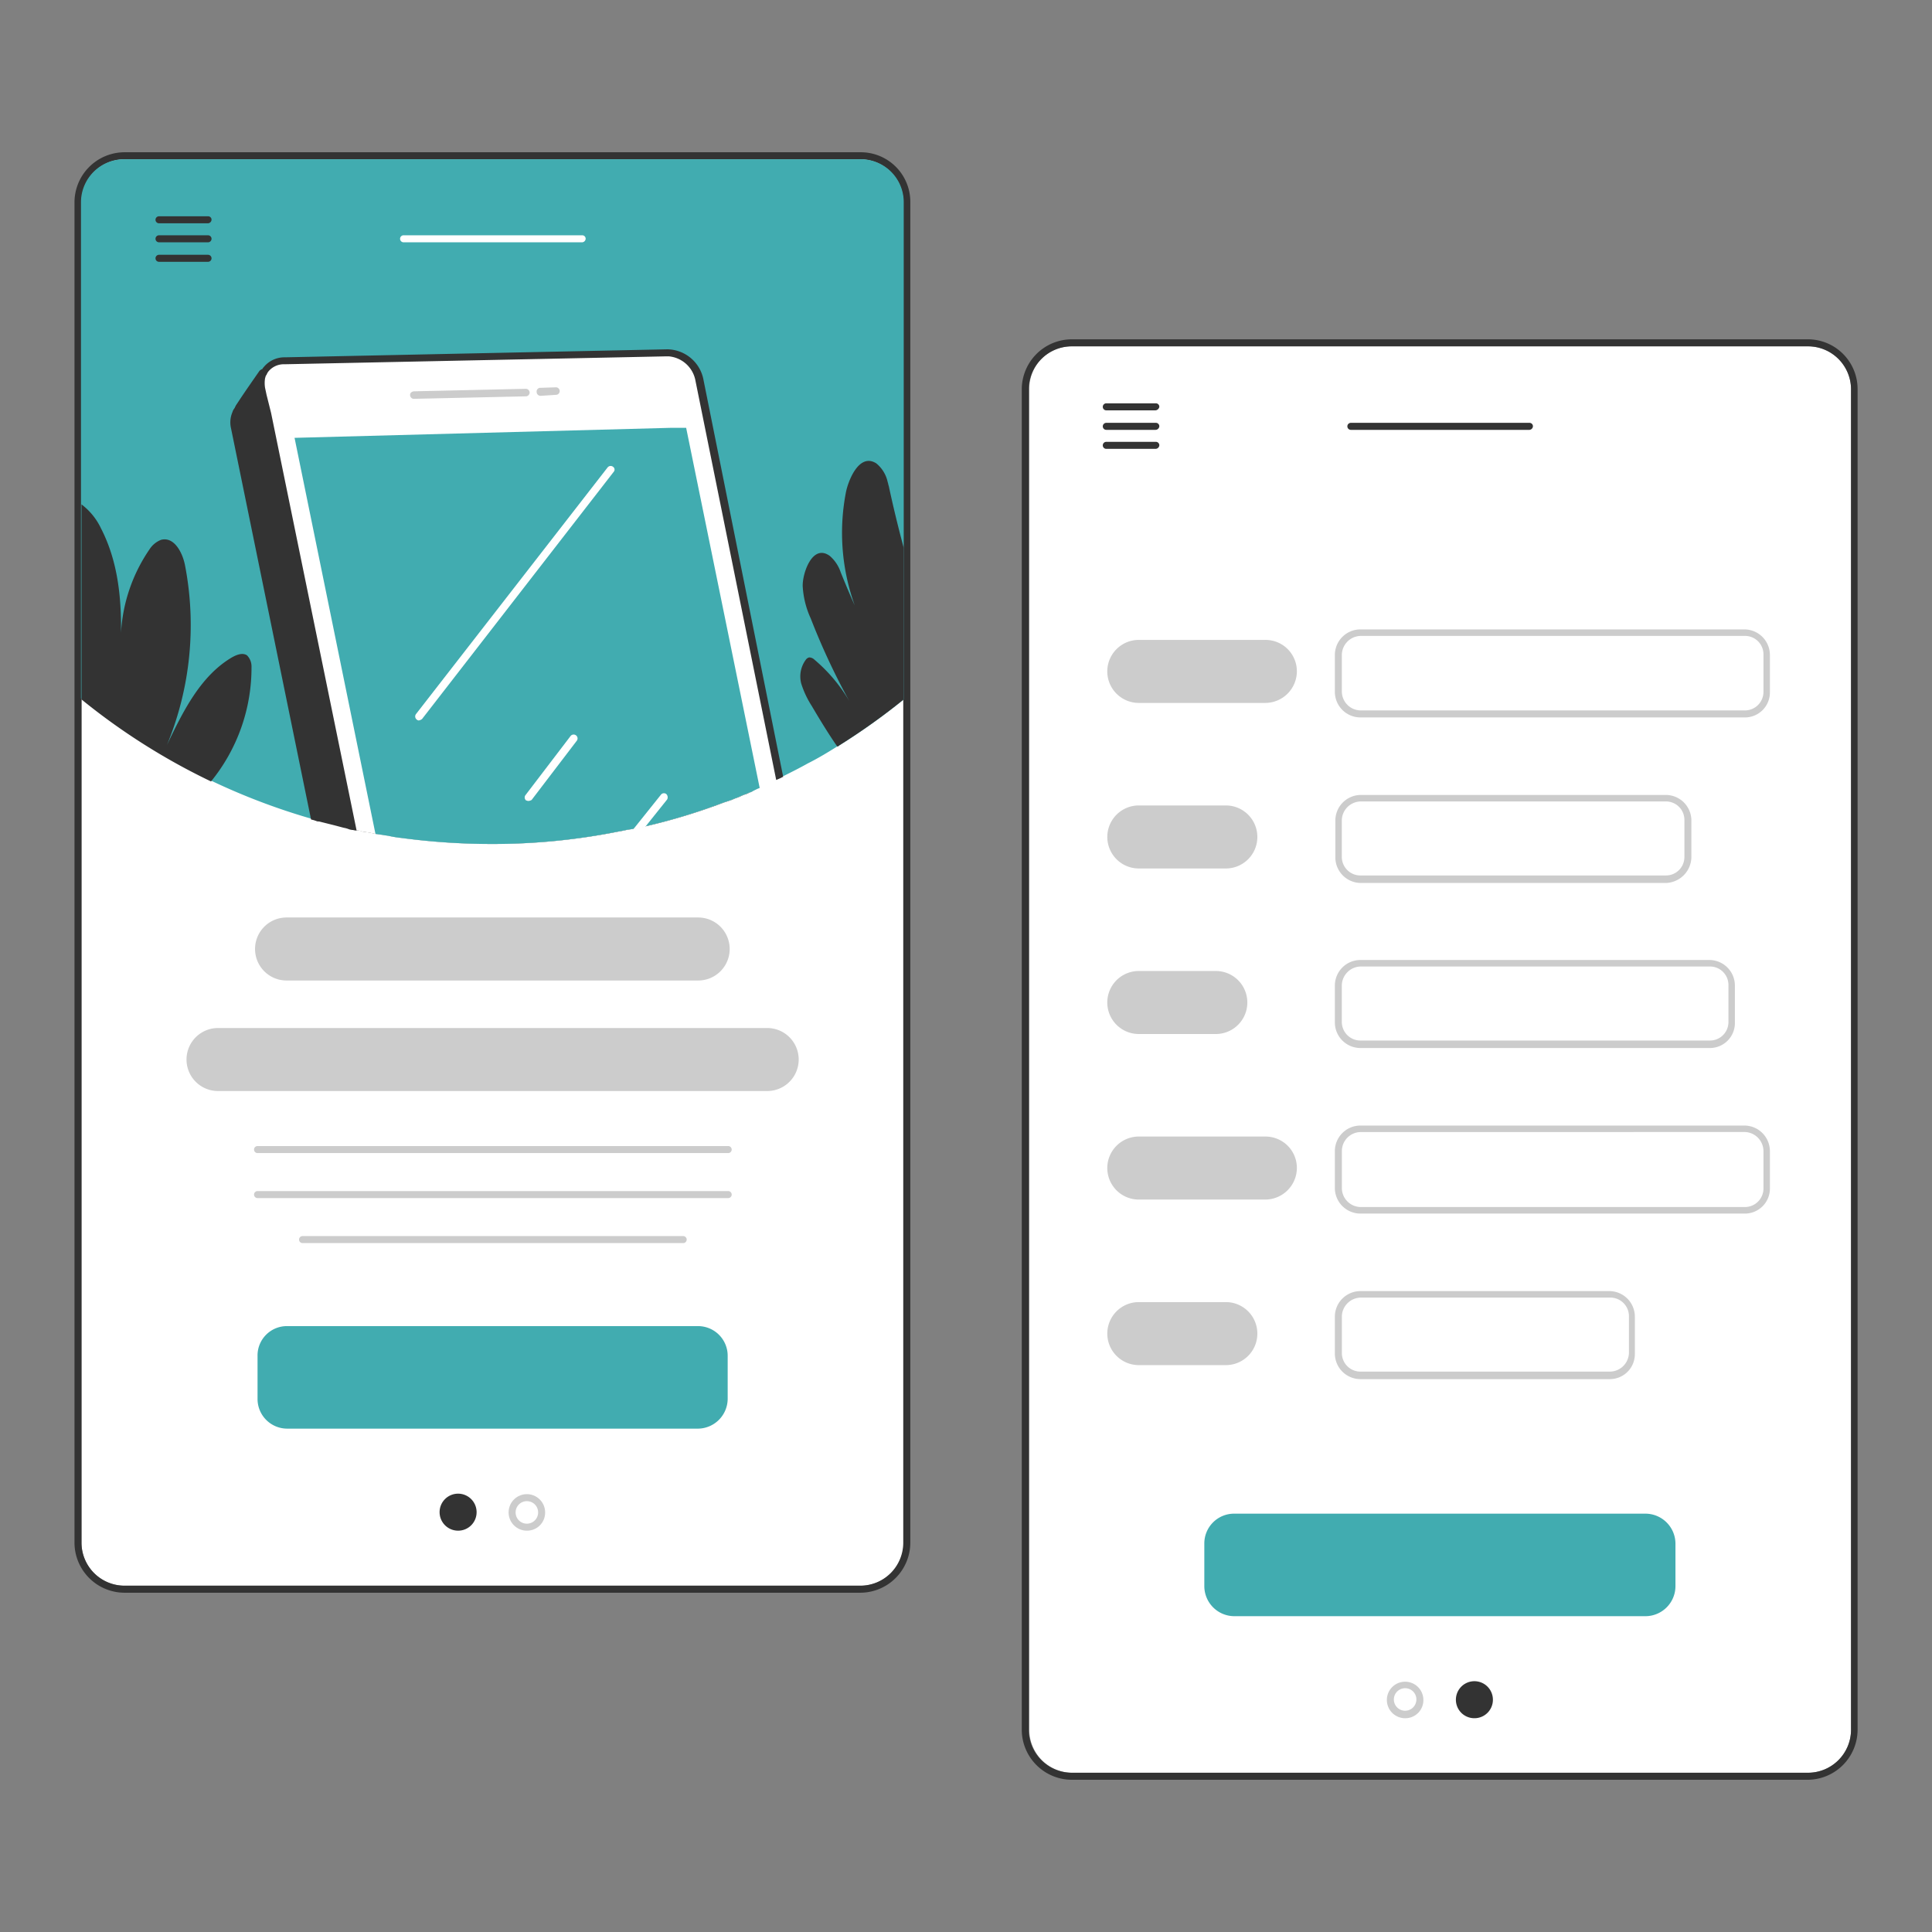 <svg xmlns="http://www.w3.org/2000/svg" xmlns:xlink="http://www.w3.org/1999/xlink" width="220" height="220" viewBox="0 0 220 220"><rect x="0" y="0" width="220" height="220" fill="#808080" stroke="none"/><defs><clipPath id="a"><rect width="220" height="220" rx="5" transform="translate(950 200)" fill="#fff"/></clipPath></defs><g transform="translate(-950 -200)" clip-path="url(#a)"><g transform="translate(886.782 130.038)"><g transform="translate(71.7 87.3)"><path d="M166.73,93.6V246.231a4.9,4.9,0,0,1-4.9,4.9H78a4.9,4.9,0,0,1-4.9-4.9h0V93.6A4.9,4.9,0,0,1,78,88.7h83.777a4.91,4.91,0,0,1,4.955,4.9Z" transform="translate(-72.303 -87.903)" fill="#fff"/><path d="M161.173,88.1a4.9,4.9,0,0,1,4.9,4.9h0V245.628a4.9,4.9,0,0,1-4.9,4.9H77.4a4.9,4.9,0,0,1-4.9-4.9h0V93a4.9,4.9,0,0,1,4.9-4.9h83.777m0-.8H77.4A5.712,5.712,0,0,0,71.7,93V245.628a5.712,5.712,0,0,0,5.7,5.7h83.777a5.712,5.712,0,0,0,5.7-5.7V93A5.64,5.64,0,0,0,161.173,87.3Z" transform="translate(-71.7 -87.3)" fill="#333"/><path d="M166.687,93.6v56.611a74.619,74.619,0,0,1-7.347,5.24.3.3,0,0,1-.228.114c-1.082.683-2.221,1.367-3.36,1.936-.911.513-1.822.968-2.734,1.424h-.057l-.342.171h0l-.4.171c-.626.285-1.2.57-1.822.854l-.114.057-.285.114-.342.171-.114.057-.114.057-.114.057-.171.057-.171.057c-.057.057-.171.057-.228.114l-.171.057c-.342.114-.626.285-.968.4s-.513.228-.74.285l-.342.114-.342.114a68.465,68.465,0,0,1-9,2.734,11.667,11.667,0,0,1-1.367.285l-.4.057c-.4.057-.8.171-1.2.228a72.857,72.857,0,0,1-14.466,1.424,77.483,77.483,0,0,1-10.251-.683,12.338,12.338,0,0,1-1.424-.228c-.228-.057-.456-.057-.683-.114l-.4-.057-.4-.057h-.057l-.8-.171c-.171,0-.285-.057-.456-.057a1.34,1.34,0,0,1-.456-.114c-.228-.057-.456-.057-.683-.114-.114,0-.285-.057-.4-.057H103.7c-.114,0-.228-.057-.342-.057l-.114-.057c-.114,0-.171-.057-.285-.057-.456-.114-.854-.228-1.31-.342l-.456-.114-.456-.114-.683-.171a2.582,2.582,0,0,1-.456-.114l-.456-.114A74.227,74.227,0,0,1,73,150.095V93.6a4.9,4.9,0,0,1,4.9-4.9h83.777A4.888,4.888,0,0,1,166.687,93.6Z" transform="translate(-72.26 -87.903)" fill="#41acb0"/><path d="M93.88,100.9H88.3a.4.4,0,1,1,0-.8H93.88a.389.389,0,0,1,.4.4A.428.428,0,0,1,93.88,100.9Z" transform="translate(-78.674 -92.81)" fill="#333"/><path d="M93.88,104.7H88.3a.4.4,0,1,1,0-.8H93.88a.4.4,0,1,1,0,.8Z" transform="translate(-78.674 -94.446)" fill="#333"/><path d="M93.88,108.6H88.3a.4.4,0,1,1,0-.8H93.88a.4.4,0,1,1,0,.8Z" transform="translate(-78.674 -96.125)" fill="#333"/><path d="M158.26,247.476H111.388a3.588,3.588,0,1,1,0-7.176H158.26a3.588,3.588,0,0,1,0,7.176Z" transform="translate(-87.24 -153.162)" fill="#ccc"/><path d="M160.222,269.576H97.688a3.588,3.588,0,1,1,0-7.176h62.534a3.588,3.588,0,1,1,0,7.176Z" transform="translate(-81.343 -162.676)" fill="#ccc"/><path d="M161.591,286.8H108a.4.4,0,0,1,0-.8h53.592a.4.4,0,0,1,0,.8Z" transform="translate(-87.154 -172.835)" fill="#ccc"/><path d="M161.591,295.8H108a.4.4,0,0,1,0-.8h53.592a.4.4,0,0,1,0,.8Z" transform="translate(-87.154 -176.709)" fill="#ccc"/><path d="M160.34,304.8H117a.4.4,0,1,1,0-.8H160.34a.4.4,0,1,1,0,.8Z" transform="translate(-91.028 -180.584)" fill="#ccc"/><path d="M111.659,322h46.815a3.379,3.379,0,0,1,3.36,3.417v4.841a3.416,3.416,0,0,1-3.36,3.417H111.659a3.379,3.379,0,0,1-3.36-3.417v-4.841A3.343,3.343,0,0,1,111.659,322Z" transform="translate(-87.454 -188.332)" fill="#41acb0"/><circle cx="1.709" cy="1.709" r="1.709" transform="translate(41.974 153.203)" fill="#333"/><path d="M146.807,359.715a2.107,2.107,0,1,1,2.107-2.107h0A2.1,2.1,0,0,1,146.807,359.715Zm0-3.36a1.31,1.31,0,1,0,1.31,1.31,1.289,1.289,0,0,0-1.31-1.31Z" transform="translate(-103.125 -202.753)" fill="#333"/><path d="M160.607,359.758a2.079,2.079,0,1,1,2.05-2.107h0A2.055,2.055,0,0,1,160.607,359.758Zm0-3.36a1.282,1.282,0,1,0,1.253,1.31h0a1.277,1.277,0,0,0-1.253-1.31Z" transform="translate(-109.065 -202.796)" fill="#ccc"/><path d="M157.531,104.7H137.2a.4.4,0,0,1,0-.8h20.332a.389.389,0,0,1,.4.4.428.428,0,0,1-.4.4Z" transform="translate(-99.724 -94.446)" fill="#fff"/><path d="M104.2,135.685s1.139-1.879,2.962-4.385c0,0,5.069,4.271,5.012,4.044S104.2,135.685,104.2,135.685Z" transform="translate(-85.69 -106.241)" fill="#333"/><path d="M111.943,134.669a3.365,3.365,0,0,0-.342-.228,4.923,4.923,0,0,0-.57-.4,4.014,4.014,0,0,1-.513-.4c-.854-.74-2.05-1.652-3.132-2.62l-.342-.285h0a.377.377,0,0,0-.342-.057c-.057,0-.114,0-.114.057-.057,0-.114.057-.171.114-1.31,1.879-2.335,3.36-2.734,4.044v.057h0a.3.3,0,0,0-.114.228l-.114.114c-.057.057,0,.057-.057.114a.722.722,0,0,0,.057.342l.171.171a.2.2,0,0,1,.114.057h.285c.854-.057,1.766-.114,2.62-.171l.456-.057h.456c2.05-.114,3.7-.228,4.1-.171a.486.486,0,0,0,.4,0,.518.518,0,0,0,.228-.456C112.285,134.84,112.228,134.726,111.943,134.669Zm-4.955.114a1.415,1.415,0,0,0-.456.057l-1.652.114h-.228c.114-.171.228-.342.4-.57a4.929,4.929,0,0,1,.4-.57c.228-.342.456-.683.683-1.082l.4-.57c.114-.171.228-.285.342-.456l.171.114,2.164,1.822c.171.114.342.285.513.4a3.685,3.685,0,0,1,.513.456l.171.171c-.683,0-1.652.057-3.018.171Z" transform="translate(-85.346 -105.965)" fill="#333"/><path d="M162.2,180.833c-.057.057-.171.057-.228.114L161.8,181c-.342.114-.626.285-.968.4s-.513.228-.74.285l-.342.114-.342.114a68.465,68.465,0,0,1-9,2.734,11.667,11.667,0,0,1-1.367.285l-.4.057c-.4.057-.8.171-1.2.228a72.856,72.856,0,0,1-14.466,1.424,77.483,77.483,0,0,1-10.251-.683,12.334,12.334,0,0,1-1.424-.228c-.228-.057-.456-.057-.683-.114l-.4-.057-.4-.057h-.057l-.8-.171c-.171,0-.285-.057-.456-.057a1.34,1.34,0,0,1-.456-.114c-.228-.057-.456-.057-.683-.114-.114,0-.285-.057-.4-.057h-.057c-.114,0-.228-.057-.342-.057l-.114-.057c-.114,0-.171-.057-.285-.057-.456-.114-.854-.228-1.31-.342l-.456-.114-.456-.114-.683-.171a2.585,2.585,0,0,1-.456-.114L103.655,139.2a2.6,2.6,0,0,1,.114-1.481c.057-.114.114-.285.171-.4h0v-.057l.057-.114h0a2.279,2.279,0,0,1,1.082-.854,2.642,2.642,0,0,1,1.2-.228H107.3l2.449-.057h1.367l12.473-.285h0l13.555-.285h0l.968-.057,2.506-.057h0l9.226-.228a3.9,3.9,0,0,1,3.7,2.962l.285,1.253Z" transform="translate(-85.43 -107.877)" fill="#333"/><path d="M153.913,138.97l-.285-1.367a4.249,4.249,0,0,0-4.1-3.3l-9.283.171-2.278.057h0l-1.139.057h0l-13.327.285h0l-13.1.285h-4.385a3.009,3.009,0,0,0-.74.057,3.212,3.212,0,0,0-.683.228,2.816,2.816,0,0,0-1.082.911v.057h0a.3.3,0,0,0-.114.228l-.114.114c-.057.057,0,.057-.057.114a2.978,2.978,0,0,0-.285,2.107l9.112,44.537.456.114a1.76,1.76,0,0,0,.456.114l-9.226-44.993a2.227,2.227,0,0,1,.114-1.367,1.24,1.24,0,0,1,.285-.456h0a1.345,1.345,0,0,1,.513-.456,2.216,2.216,0,0,1,1.31-.4h1.2l2.848-.057h1.367l38.158-.8h.228a3.393,3.393,0,0,1,3.018,2.62l.228,1.2,8.429,41.632.171-.057c.057-.057.171-.057.228-.114l.171-.057.171-.057.114-.057Z" transform="translate(-85.115 -107.532)" fill="#333"/><path d="M167.97,175.824h0l-.4.171c-.626.285-1.2.57-1.822.854l-.114.057-.285.114-.342.171-.114.057-.114.057-.114.057-.171.057-.171.057c-.057.057-.171.057-.228.114l-.171.057c-.342.114-.626.285-.968.4s-.513.228-.74.285l-.342.114-.342.114a68.465,68.465,0,0,1-9,2.734,11.666,11.666,0,0,1-1.367.285l-.4.057c-.4.057-.8.171-1.2.228a72.857,72.857,0,0,1-14.466,1.424,77.483,77.483,0,0,1-10.251-.683,12.335,12.335,0,0,1-1.424-.228c-.228-.057-.456-.057-.683-.114l-.4-.057-.4-.057H121.9l-.8-.171c-.171,0-.285-.057-.456-.057a1.341,1.341,0,0,1-.456-.114c-.228-.057-.456-.057-.683-.114-.114,0-.285-.057-.4-.057h-.057l-9.682-47.442-.114-.456h0l-.114-.456-.057-.228-.114-.456-.114-.456-.114-.74a1.9,1.9,0,0,1-.057-.8,2.131,2.131,0,0,1,.285-1.025h0c.057-.114.171-.228.228-.342a2.676,2.676,0,0,1,2.05-1.025l43.512-.911a3.834,3.834,0,0,1,3.7,2.962Z" transform="translate(-87.61 -104.519)" fill="#fff"/><path d="M159.056,130a4.249,4.249,0,0,0-4.1-3.3l-43.512.911a3.054,3.054,0,0,0-2.449,1.139c-.057.057-.114.114-.114.171a2.875,2.875,0,0,0-.513,1.31,1.626,1.626,0,0,0,0,.74.722.722,0,0,0,.057.342l.114.626.057.4.114.456.057.285.114.456h0l.114.456,9.682,47.328.114.057c.114,0,.228.057.342.057h.057a.97.97,0,0,0,.4.057l-9.739-47.555-.114-.456-.114-.456-.057-.228-.114-.456-.114-.456-.171-.8a3.448,3.448,0,0,1,0-1.082c.057-.171.057-.285.171-.4a1.428,1.428,0,0,1,.228-.4,2.266,2.266,0,0,1,1.822-.8L154.9,127.5h.228a3.393,3.393,0,0,1,3.018,2.62l9.226,45.619.4-.171h0l.342-.171h.057Z" transform="translate(-87.466 -104.261)" fill="#333"/><path d="M168.666,183.406l-.285.114-.342.171-.114.057-.114.057-.114.057-.171.057-.171.057c-.057.057-.171.057-.228.114l-.171.057c-.342.114-.626.285-.968.4s-.513.228-.74.285l-.342.114-.342.114a68.468,68.468,0,0,1-9,2.734,11.667,11.667,0,0,1-1.367.285l-.4.057c-.4.057-.8.171-1.2.228a72.854,72.854,0,0,1-14.466,1.424,77.483,77.483,0,0,1-10.251-.683,12.335,12.335,0,0,1-1.424-.228c-.228-.057-.456-.057-.683-.114l-.4-.057-.4-.057h-.057L115.7,143.539l42.771-1.139h1.822Z" transform="translate(-90.641 -111.019)" fill="#41acb0"/><path d="M139.2,135.739a.44.44,0,0,1-.4-.456c0-.228.171-.342.4-.4l12.757-.285a.44.44,0,0,1,.456.4h0a.44.44,0,0,1-.4.456l-12.814.285Z" transform="translate(-100.585 -107.661)" fill="#ccc"/><path d="M164.556,135.268a.449.449,0,0,1-.456-.456.419.419,0,0,1,.456-.456l1.709-.057a.428.428,0,1,1,.057.854h0l-1.766.114Z" transform="translate(-111.476 -107.532)" fill="#ccc"/><path d="M140.207,179a.431.431,0,0,1-.228-.114.446.446,0,0,1-.057-.626l21.813-28.078a.446.446,0,0,1,.627-.057h0a.381.381,0,0,1,.057.57l-21.813,28.135A.757.757,0,0,1,140.207,179Z" transform="translate(-101.023 -114.299)" fill="#fff"/><path d="M187.273,216.166l-2.506,3.132a11.672,11.672,0,0,1-1.367.285l3.189-3.987a.438.438,0,0,1,.57-.057A.52.52,0,0,1,187.273,216.166Z" transform="translate(-119.784 -142.47)" fill="#fff"/><path d="M162.107,211.283c-.057,0-.171-.057-.228-.057a.439.439,0,0,1-.057-.626h0l5.126-6.72a.446.446,0,0,1,.626-.057.439.439,0,0,1,.057.626h0l-5.126,6.72A.824.824,0,0,1,162.107,211.283Z" transform="translate(-110.451 -137.415)" fill="#fff"/><path d="M87.851,189.252a74.1,74.1,0,0,1-14.751-9.34V157.7a7.374,7.374,0,0,1,2.221,2.734c1.879,3.645,2.335,7.746,2.278,11.9a18.663,18.663,0,0,1,3.246-9.511,2.76,2.76,0,0,1,1.31-1.082c1.481-.4,2.449,1.424,2.734,2.9a35.832,35.832,0,0,1-2.05,20.446c1.822-3.816,3.816-7.859,7.4-9.967.513-.285,1.2-.57,1.709-.228a1.8,1.8,0,0,1,.513,1.31A20.5,20.5,0,0,1,87.851,189.252Z" transform="translate(-72.303 -117.605)" fill="#333"/><path d="M228.6,158.917v17.257a74.618,74.618,0,0,1-7.347,5.24.3.3,0,0,1-.228.114c-1.025-1.481-1.993-3.075-2.9-4.613a10.518,10.518,0,0,1-1.2-2.563,3.19,3.19,0,0,1,.513-2.677.659.659,0,0,1,.4-.285.914.914,0,0,1,.626.285,18.241,18.241,0,0,1,3.93,4.67,78.419,78.419,0,0,1-4.385-9.4,10.108,10.108,0,0,1-.911-3.645c-.057-1.424,1.082-4.9,3.075-3.474a4.218,4.218,0,0,1,1.253,1.879c.513,1.253,1.025,2.506,1.595,3.759a24.329,24.329,0,0,1-1.025-12.757c.228-1.31,1.481-4.67,3.474-3.417a3.75,3.75,0,0,1,1.31,2.164c.057.114.057.285.114.4C227.405,154.247,227.975,156.582,228.6,158.917Z" transform="translate(-134.174 -113.868)" fill="#333"/></g><g transform="translate(179.568 108.6)"><path d="M267.5,126.1h83.777a4.9,4.9,0,0,1,4.9,4.9V283.631a4.9,4.9,0,0,1-4.9,4.9H267.5a4.9,4.9,0,0,1-4.9-4.9V131A4.827,4.827,0,0,1,267.5,126.1Z" transform="translate(-261.745 -125.303)" fill="#fff"/><path d="M350.63,125.5a4.9,4.9,0,0,1,4.9,4.9h0V283.028a4.9,4.9,0,0,1-4.9,4.9H266.8a4.9,4.9,0,0,1-4.9-4.9h0V130.4a4.9,4.9,0,0,1,4.9-4.9H350.63m0-.8H266.8a5.712,5.712,0,0,0-5.7,5.7V283.028a5.712,5.712,0,0,0,5.7,5.7h83.777a5.712,5.712,0,0,0,5.7-5.7V130.4A5.663,5.663,0,0,0,350.63,124.7Z" transform="translate(-261.1 -124.7)" fill="#333"/><path d="M283.28,138.3H277.7a.4.4,0,0,1,0-.8h5.638a.389.389,0,0,1,.4.4.483.483,0,0,1-.456.4Z" transform="translate(-268.074 -130.21)" fill="#333"/><path d="M283.28,142.2H277.7a.4.4,0,0,1,0-.8h5.638a.389.389,0,0,1,.4.4.44.44,0,0,1-.456.4Z" transform="translate(-268.074 -131.889)" fill="#333"/><path d="M283.28,146H277.7a.4.4,0,0,1,0-.8h5.638a.389.389,0,0,1,.4.4.44.44,0,0,1-.456.4Z" transform="translate(-268.074 -133.525)" fill="#333"/><path d="M301.017,359.5h46.815a3.427,3.427,0,0,1,3.417,3.417v4.841a3.427,3.427,0,0,1-3.417,3.417H301.017a3.427,3.427,0,0,1-3.417-3.417v-4.841A3.391,3.391,0,0,1,301.017,359.5Z" transform="translate(-276.812 -225.775)" fill="#41acb0"/><path d="M296.2,191.976H281.788a3.588,3.588,0,0,1,0-7.176H296.2a3.573,3.573,0,0,1,3.588,3.588A3.61,3.61,0,0,1,296.2,191.976Z" transform="translate(-268.461 -150.571)" fill="#ccc"/><path d="M370.344,192.724H326.6a2.917,2.917,0,0,1-2.9-2.9V185.6a2.917,2.917,0,0,1,2.9-2.9h43.74a2.917,2.917,0,0,1,2.9,2.9h0v4.214A2.846,2.846,0,0,1,370.344,192.724Zm-43.683-9.283a2.19,2.19,0,0,0-2.164,2.107h0v4.214a2.163,2.163,0,0,0,2.164,2.164H370.4a2.115,2.115,0,0,0,2.107-2.164v-4.214a2.1,2.1,0,0,0-2.107-2.107Z" transform="translate(-288.048 -149.667)" fill="#ccc"/><path d="M291.7,225.076h-9.91a3.588,3.588,0,0,1,0-7.176h9.91a3.588,3.588,0,0,1,0,7.176Z" transform="translate(-268.461 -164.82)" fill="#ccc"/><path d="M361.446,225.824H326.7a2.917,2.917,0,0,1-2.9-2.9V218.7a2.917,2.917,0,0,1,2.9-2.9h34.741a2.917,2.917,0,0,1,2.9,2.9v4.214A2.994,2.994,0,0,1,361.446,225.824ZM326.7,216.54a2.19,2.19,0,0,0-2.164,2.107v4.214a2.115,2.115,0,0,0,2.164,2.107h34.741a2.1,2.1,0,0,0,2.107-2.107v-4.214a2.1,2.1,0,0,0-2.107-2.107Z" transform="translate(-288.091 -163.916)" fill="#ccc"/><path d="M290.559,258.176h-8.771a3.588,3.588,0,0,1,0-7.176h8.771a3.588,3.588,0,1,1,0,7.176Z" transform="translate(-268.461 -179.069)" fill="#ccc"/><path d="M366.358,258.824H326.6a2.917,2.917,0,0,1-2.9-2.9V251.7a2.917,2.917,0,0,1,2.9-2.9h39.753a2.917,2.917,0,0,1,2.9,2.9v4.215A2.846,2.846,0,0,1,366.358,258.824Zm-39.7-9.283a2.19,2.19,0,0,0-2.164,2.107v4.215a2.115,2.115,0,0,0,2.164,2.107h39.753a2.1,2.1,0,0,0,2.107-2.107v-4.215a2.1,2.1,0,0,0-2.107-2.107Z" transform="translate(-288.048 -178.122)" fill="#ccc"/><path d="M296.2,291.276H281.788a3.588,3.588,0,0,1,0-7.176H296.2a3.573,3.573,0,0,1,3.588,3.588A3.61,3.61,0,0,1,296.2,291.276Z" transform="translate(-268.461 -193.318)" fill="#ccc"/><path d="M370.344,291.924H326.6a2.917,2.917,0,0,1-2.9-2.9V284.8a2.917,2.917,0,0,1,2.9-2.9h43.74a2.917,2.917,0,0,1,2.9,2.9v4.215A2.846,2.846,0,0,1,370.344,291.924Zm-43.683-9.283A2.163,2.163,0,0,0,324.5,284.8v4.215a2.163,2.163,0,0,0,2.164,2.164H370.4a2.115,2.115,0,0,0,2.107-2.164V284.8a2.19,2.19,0,0,0-2.107-2.164Z" transform="translate(-288.048 -192.37)" fill="#ccc"/><path d="M291.7,324.376h-9.91a3.588,3.588,0,0,1,0-7.176h9.91a3.588,3.588,0,1,1,0,7.176Z" transform="translate(-268.461 -207.566)" fill="#ccc"/><path d="M354.967,325.024H326.6a2.917,2.917,0,0,1-2.9-2.9V317.9a2.917,2.917,0,0,1,2.9-2.9h28.362a2.917,2.917,0,0,1,2.9,2.9v4.215A2.846,2.846,0,0,1,354.967,325.024Zm-28.305-9.283a2.19,2.19,0,0,0-2.164,2.107v4.214a2.115,2.115,0,0,0,2.164,2.107h28.362a2.19,2.19,0,0,0,2.164-2.107v-4.214a2.115,2.115,0,0,0-2.164-2.107Z" transform="translate(-288.048 -206.619)" fill="#ccc"/><circle cx="1.709" cy="1.709" r="1.709" transform="translate(49.834 153.203)" fill="#333"/><path d="M350.007,397.214a2.1,2.1,0,0,1-2.107-2.107,2.107,2.107,0,1,1,4.215,0,2.1,2.1,0,0,1-2.107,2.107Zm0-3.417a1.31,1.31,0,1,0,1.31,1.31h0a1.365,1.365,0,0,0-1.31-1.31Z" transform="translate(-298.465 -240.196)" fill="#333"/><path d="M336.207,397.258a2.079,2.079,0,1,1,2.05-2.107h0A2.054,2.054,0,0,1,336.207,397.258Zm0-3.417a1.282,1.282,0,1,0,1.253,1.31h0a1.273,1.273,0,0,0-1.253-1.31Z" transform="translate(-292.525 -240.239)" fill="#ccc"/><path d="M346.931,142.2H326.6a.4.4,0,1,1,0-.8h20.332a.389.389,0,0,1,.4.4A.428.428,0,0,1,346.931,142.2Z" transform="translate(-289.124 -131.889)" fill="#333"/></g></g></g></svg>